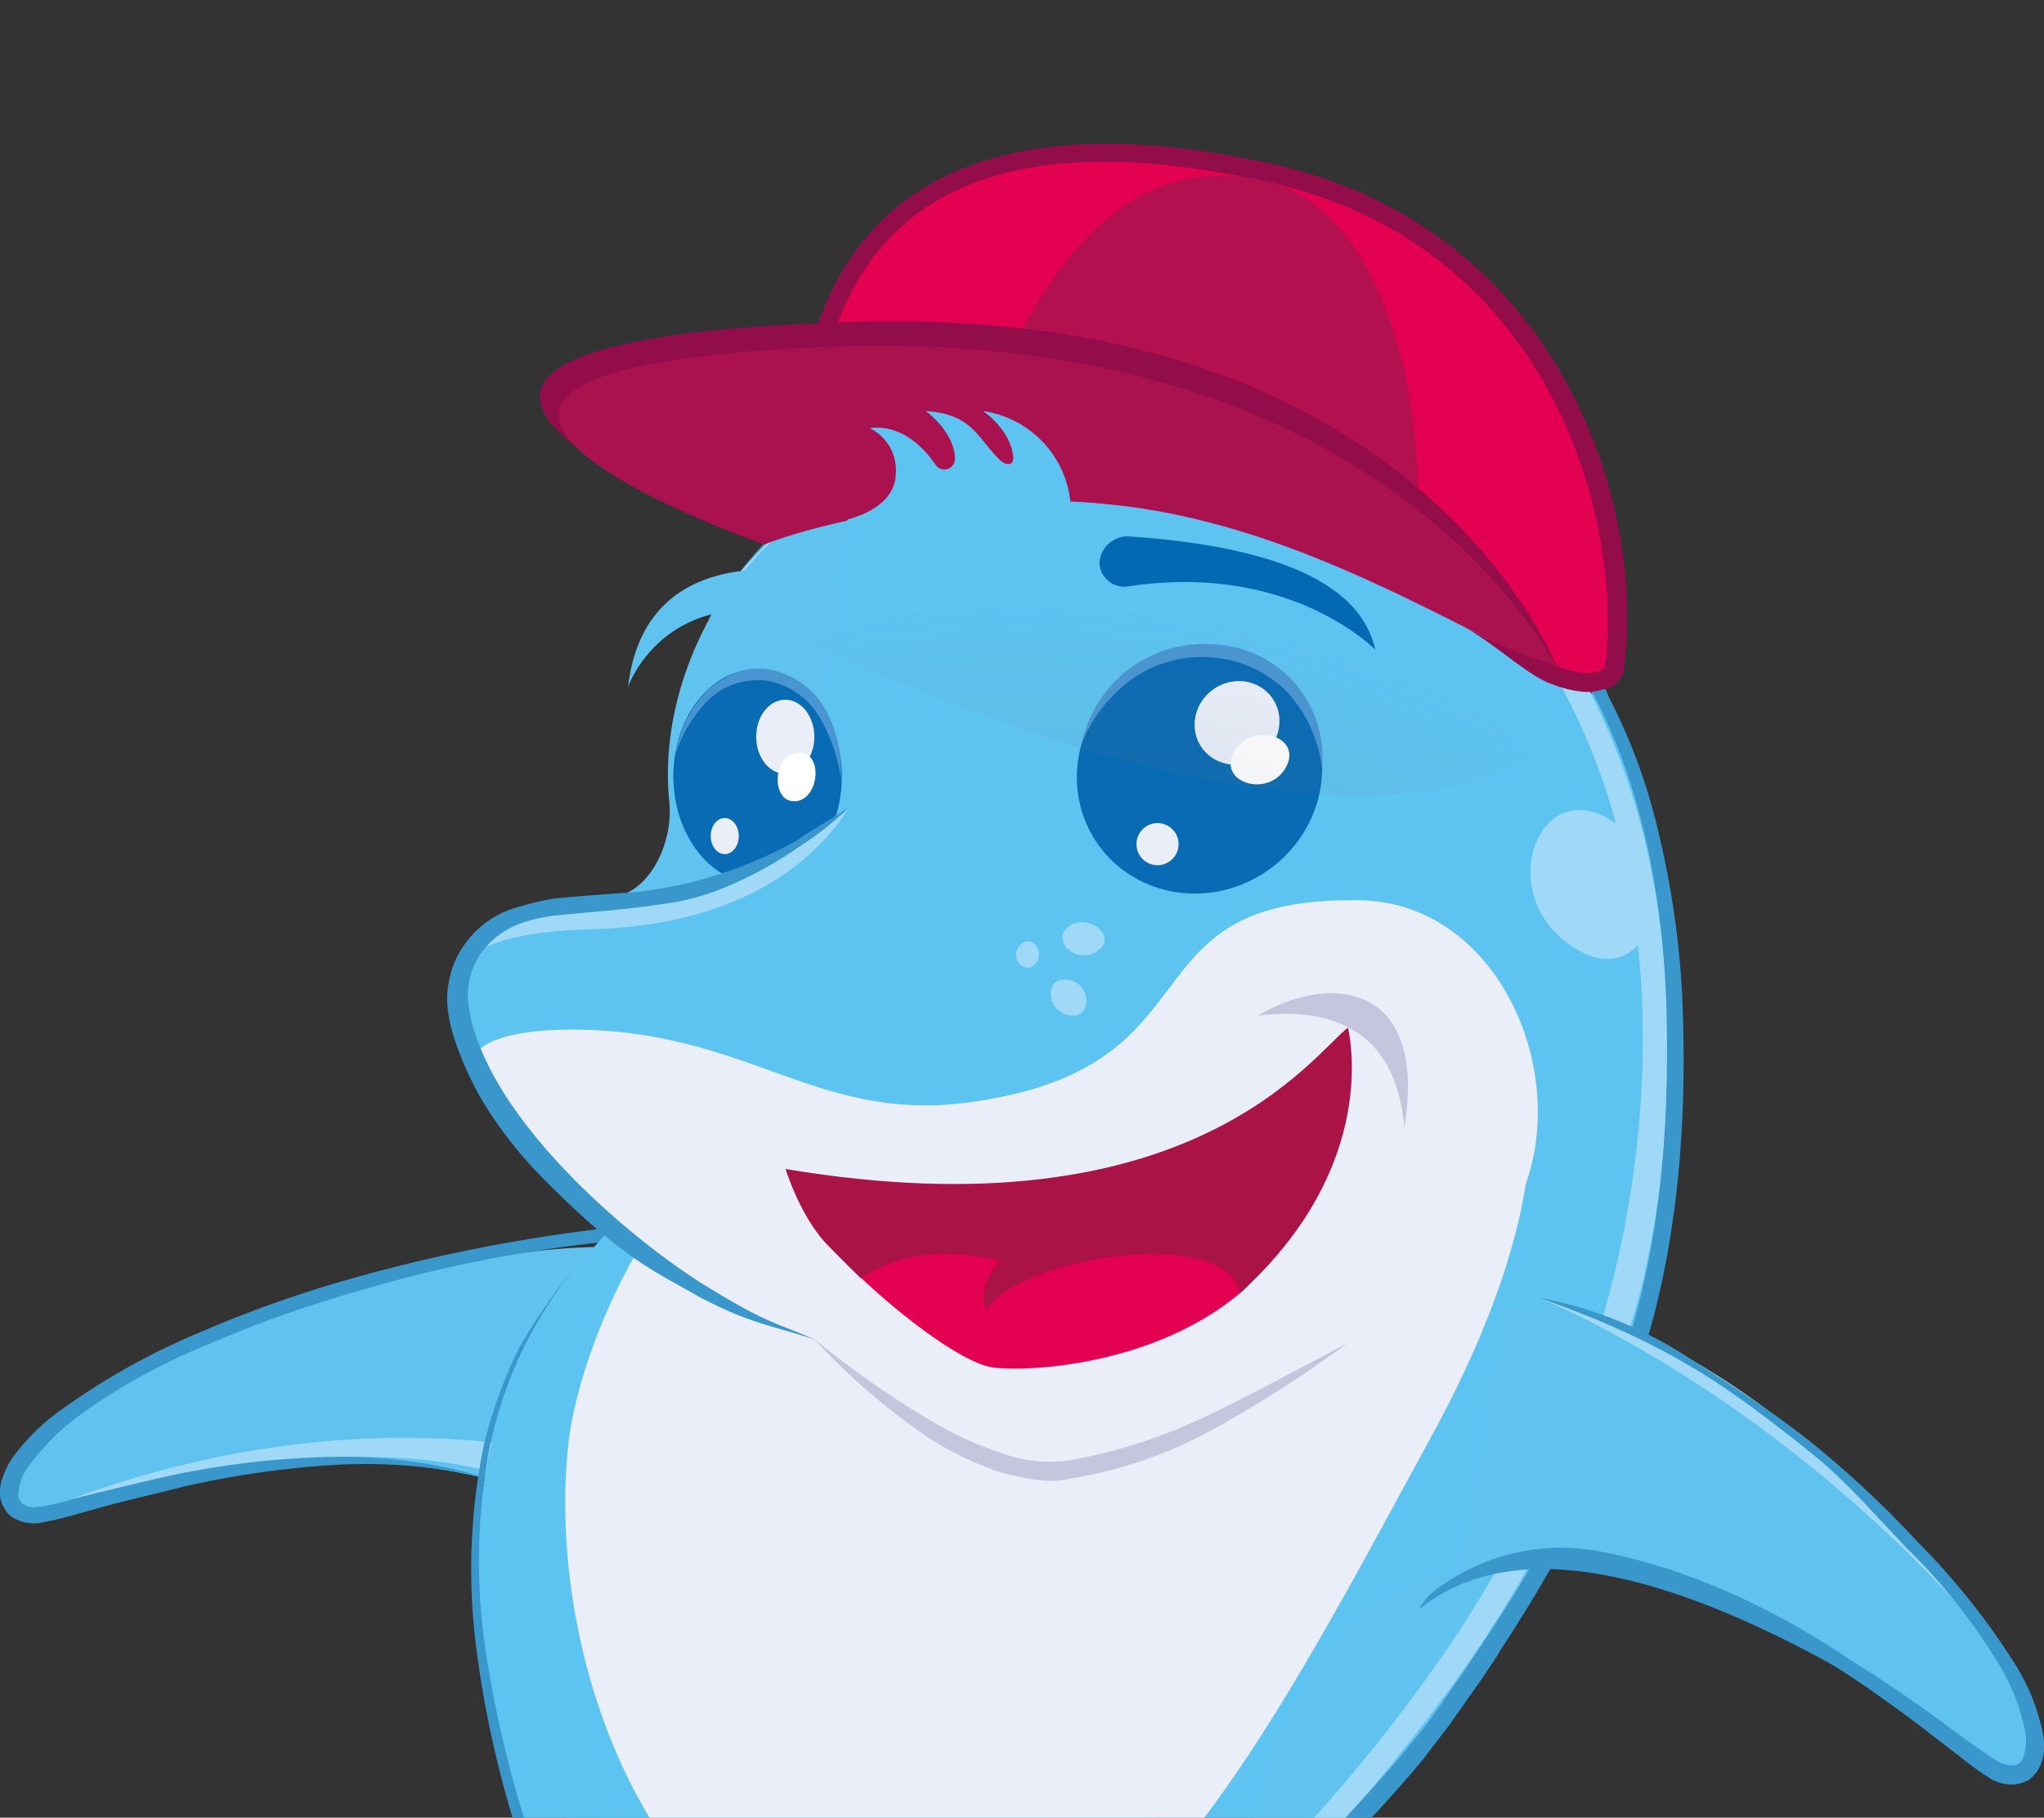 <?xml version="1.0" encoding="UTF-8"?>
<svg xmlns="http://www.w3.org/2000/svg" xmlns:xlink="http://www.w3.org/1999/xlink" width="217.785" height="193.705" viewBox="0 0 217.785 193.705">
  <rect x="0" y="0" width="217.785" height="193.705" fill="#333333" stroke="none"/>
  <defs>
    <clipPath id="clip-path">
      <rect id="Rectangle_4074" data-name="Rectangle 4074" width="217.785" height="193.705" transform="translate(51.457)"></rect>
    </clipPath>
    <radialGradient id="radial-gradient" cx="0.323" cy="0.578" r="1.014" gradientTransform="matrix(-0.494, -0.265, 0.132, -0.94, -1.671, 4.306)" gradientUnits="objectBoundingBox">
      <stop offset="0" stop-color="#0369b2"></stop>
      <stop offset="1" stop-color="#5fc2ef"></stop>
    </radialGradient>
    <radialGradient id="radial-gradient-2" cx="0.849" cy="0.851" r="1.378" gradientTransform="matrix(0.388, -0.201, -0.056, -0.687, -46.56, -24.151)" xlink:href="#radial-gradient"></radialGradient>
    <radialGradient id="radial-gradient-3" cx="0.457" cy="0.257" r="2.193" gradientTransform="matrix(0.508, -0.074, -0.029, -0.763, -29.888, -13.265)" gradientUnits="objectBoundingBox">
      <stop offset="0.237" stop-color="#5fc2ef"></stop>
      <stop offset="0.308" stop-color="#5fc2ef"></stop>
      <stop offset="1" stop-color="#0369b2"></stop>
    </radialGradient>
    <radialGradient id="radial-gradient-4" cx="0.363" cy="0.417" r="0.275" gradientTransform="matrix(1.029, 0.205, 0.343, -1.552, -52.44, -10.091)" gradientUnits="objectBoundingBox">
      <stop offset="0" stop-color="#bcc4e5"></stop>
      <stop offset="1" stop-color="#e9eef9"></stop>
    </radialGradient>
    <radialGradient id="radial-gradient-5" cx="0.436" cy="0.434" r="0.978" gradientTransform="matrix(0.588, -0.233, -0.087, -0.598, -39.379, -2.752)" gradientUnits="objectBoundingBox">
      <stop offset="0" stop-color="#757b8d"></stop>
      <stop offset="0.951" stop-color="#757b8d" stop-opacity="0"></stop>
    </radialGradient>
    <radialGradient id="radial-gradient-6" cx="0.289" cy="0.746" r="0.44" gradientTransform="matrix(0.187, -0.976, -0.621, -0.163, -20.434, 29.706)" xlink:href="#radial-gradient"></radialGradient>
    <radialGradient id="radial-gradient-7" cx="0.773" cy="0.335" r="0.742" gradientTransform="matrix(0.854, -0.79, -0.452, -0.252, -151.829, 77.869)" xlink:href="#radial-gradient"></radialGradient>
    <radialGradient id="radial-gradient-8" cx="1.181" cy="1.045" r="1.374" gradientTransform="matrix(-0.705, 0.491, -0.392, -0.857, -4.622, -39.98)" xlink:href="#radial-gradient"></radialGradient>
    <linearGradient id="linear-gradient" x1="-79.813" y1="45.535" x2="-80.861" y2="45.535" gradientTransform="matrix(1, 0, 0, 1, 0, 0)" xlink:href="#radial-gradient"></linearGradient>
    <linearGradient id="linear-gradient-2" x1="209.342" y1="-35.045" x2="207.875" y2="-35.045" gradientTransform="matrix(1, 0, 0, 1, 0, 0)" xlink:href="#radial-gradient"></linearGradient>
    <radialGradient id="radial-gradient-9" cx="0.488" cy="-0.024" r="1.603" gradientTransform="translate(0.711 1.992) rotate(180) scale(0.459 0.971)" xlink:href="#radial-gradient-5"></radialGradient>
  </defs>
  <g id="test_daupin" data-name="test daupin" transform="translate(-51.457 0)">
    <g id="Calque_3" transform="translate(0 0)" clip-path="url(#clip-path)">
      <g id="Groupe_3482" data-name="Groupe 3482" transform="translate(110.127 37.608)">
        <path id="Tracé_20353" data-name="Tracé 20353" d="M162.793,229.617c-28.634,2.885-78.743-2.992-77.567-42.1,2.03-72.225,16.988-121.373,29.168-134.514C139.181,26.082,150.72,24.8,150.72,24.8c15.706,13.248,37.822,13.355,46.369,38.784,1.816,5.449,12.5,19.232-.427,67.631-.641,2.244-42.63,22.437-43.485,24.36-19.338,42.737,18.056,55.344,33.976,52.566" transform="translate(-83.596 -24.8)" fill="#5dc3f0"></path>
        <path id="Tracé_20354" data-name="Tracé 20354" d="M99.55,185.78c7.052,8.975,31.732,30.771,60.045,32.373,29.7,1.709,37.074-2.351,44.126-5.663-15.813,4.381-32.16-.32-52.459-39.532C141.859,155.437,86.622,166.655,99.55,185.78Z" transform="translate(-97.6 -15.26)" fill="url(#radial-gradient)"></path>
      </g>
      <path id="Tracé_20355" data-name="Tracé 20355" d="M173.375,62.554a7.9,7.9,0,0,0,3.633-.748,2.636,2.636,0,0,0,1.282-1.923C180.747,41.4,170.7,12.551,140.575,6.034,123.48,2.295,110.552,3.577,102,9.774c-10.9,7.906-11.859,22.01-12.394,28.741C89.5,40.117,89.5,41.826,90.68,43c1.389,1.282,3.312,1.175,7.052.855,5.769-.427,16.561-1.282,36.861,1.816,9.509,1.5,18.59,6.838,25.963,11.218,4.06,2.351,7.479,4.487,10.257,5.342A8.825,8.825,0,0,0,173.375,62.554Zm1.175-3.953a9.45,9.45,0,0,1-2.457,0c-2.351-.748-5.663-2.671-9.4-4.915C155.105,49.2,145.7,43.643,135.34,42.04c-20.727-3.205-31.839-2.351-37.822-1.923-1.6.107-3.953-.534-3.846-1.282h0c.427-6.2,1.282-19.125,10.791-25.963,7.479-5.449,19.445-6.517,35.258-3.1C169.529,16.184,175.94,44.925,174.551,58.6Z" transform="translate(46.185 11.381)" fill="#930d4a"></path>
      <g id="Groupe_3483" data-name="Groupe 3483" transform="translate(108.981 17.243)">
        <path id="Tracé_20356" data-name="Tracé 20356" d="M91.557,38.5c-.534,8.013,3.846-.962,43.271,5.235,15.278,2.351,29.275,14.21,36.433,16.561,1.5.427,4.808.321,4.915-.748,2.03-15.6-5.77-45.194-36.219-51.712C95.831-1.888,92.519,24.608,91.557,38.5Z" transform="translate(-62.712 -5.739)" fill="#e40050"></path>
        <path id="Tracé_20357" data-name="Tracé 20357" d="M157.178,46.2c1.175-14.317-3.1-36.006-16.774-38.677-16.774-3.205-24.894,14-29.916,26.07C108.458,38.616,156.965,48.98,157.178,46.2Z" transform="translate(-63.8 -5.644)" fill="#b2104e"></path>
        <path id="Tracé_20358" data-name="Tracé 20358" d="M204.956,59.205s-14.1-39.211-74.683-37.5C61.895,23.627,117.88,43.927,117.88,43.927c-3.526,1.389,18.377-5.342,33.121-4.915,19.338.534,34.937,9.509,50.857,17.522Z" transform="translate(-96.3 -4.65)" fill="#930d4a"></path>
        <path id="Tracé_20359" data-name="Tracé 20359" d="M202.932,59.037s-17.308-37.181-77.781-34.831c-60.579,2.351-6.945,21.048-6.945,21.048s12.5-5.128,31.839-4.594S184.982,50.17,200.9,58.183Z" transform="translate(-94.275 -4.483)" fill="#aa114f"></path>
      </g>
      <g id="Groupe_3484" data-name="Groupe 3484" transform="translate(51.458 130.454)">
        <path id="Tracé_20360" data-name="Tracé 20360" d="M243.077,145.841c-18.911-11.646-39.318-10.364-56.2-4.808-15.919,5.235-13.462-3.205-3.526-10.471,10.471-7.586,52.673-22.757,68.486-13.89C264.338,123.724,243.077,145.841,243.077,145.841Z" transform="translate(-174.124 -111.544)" fill="url(#radial-gradient-2)"></path>
        <path id="Tracé_20361" data-name="Tracé 20361" d="M248.621,134.922S225.65,128.3,195.2,139.73c13.248-2.671,34.51-8.761,52.673-.534A17.625,17.625,0,0,0,248.621,134.922Z" transform="translate(-188.108 -110.242)" fill="#a0d9f7"></path>
        <path id="Tracé_20362" data-name="Tracé 20362" d="M256.253,113.2a144.815,144.815,0,0,0-31.625,5.876,128.342,128.342,0,0,0-15.172,5.449,65.028,65.028,0,0,0-13.89,7.693,25.778,25.778,0,0,0-5.342,5.449,5.24,5.24,0,0,0-.962,3.1,1.327,1.327,0,0,0,.641.855,1.937,1.937,0,0,0,1.389.214,17.021,17.021,0,0,0,3.739-.855l3.953-.962c2.671-.641,5.235-1.282,7.906-1.816a92.057,92.057,0,0,1,16.24-1.71,53.805,53.805,0,0,1,16.026,2.244,57.807,57.807,0,0,0-16.026-1.389,100.191,100.191,0,0,0-15.919,2.244c-2.564.641-5.235,1.282-7.8,1.923l-3.846,1.068a37.865,37.865,0,0,1-4.06.962,4.5,4.5,0,0,1-2.564-.427,2.339,2.339,0,0,1-1.068-.962,3.29,3.29,0,0,1-.534-1.282,4.223,4.223,0,0,1,.32-2.351,8.078,8.078,0,0,1,.962-1.923,23.178,23.178,0,0,1,5.983-5.663,73.6,73.6,0,0,1,14.21-7.8,129.946,129.946,0,0,1,15.278-5.449,173.075,173.075,0,0,1,31.946-5.983Z" transform="translate(-187.3 -111.7)" fill="#3997cb"></path>
      </g>
      <path id="Tracé_20363" data-name="Tracé 20363" d="M126.787,193.456c3.1,12.394,4.167,7.052,3.312,15.6-1.816,18.8-9.829,25-12.607,27.458-5.342,4.915-23.612,10.15-19.232,14.1,6.624,5.983,25.215.748,34.4-2.564,6.3-2.244,4.808-8.013,3.846-10.471-2.564-6.838,5.876-21.689,11.753-26.176,8.334-6.3,24.146-17.522,33.762.748,5.342,10.15,7.693,19.018,6.624,25.535-.748,4.594.107,9.616,6.09,11.646,4.915,1.6,23.826,5.022,30.236,0,5.663-4.381-10.364-4.381-17.843-14.21-19.659-25.749-20.407-37.288-14.424-47.224C180.315,188.648,126.787,193.456,126.787,193.456Z" transform="translate(-9.902 23.968)" fill="url(#radial-gradient-3)"></path>
      <path id="Tracé_20364" data-name="Tracé 20364" d="M104.963,224.348s-3.205-1.5-3.312-3.419c.107-1.816,6.517-.107-5.983-28.741-23.612-54.169-1.816-73.721,6.2-82.162l62.716,22.33s39.745-11.539,47.758-30.557c.214,42.844-43.592,81.093-47.011,91.884-2.564,8.12-3.205,1.389-2.244,7.693a127.639,127.639,0,0,0,5.235,19.873,10.555,10.555,0,0,1,0,6.838s-7.693-2.244-10.471-3.739c-2.671-6.09-8.975-8.654-15.6-9.723-4.06-.641-8.12-1.71-12.073.214-20.407,9.723-12.821-1.175-15.919,8.227Z" transform="translate(17.371 18.077)" fill="#5dc3f0"></path>
      <path id="Tracé_20365" data-name="Tracé 20365" d="M187.776,87.1c19.232,1.068,17.522,23.719,3.846,48.72-16.774,30.877-30.557,57.695-51.284,59.3-28.634,2.137-43.378-32.053-40.814-57.909,1.068-10.684,9.188-28.1,18.484-33.335C131.577,96.4,187.776,87.1,187.776,87.1Z" transform="translate(12.446 17.071)" fill="url(#radial-gradient-4)"></path>
      <path id="Tracé_20366" data-name="Tracé 20366" d="M191.471,96c43.057,2.457-10.257,69.02-77.247,60.9-19.552-2.35-4.7-43.378,15.919-52.887C149.8,94.934,191.471,96,191.471,96Z" transform="translate(1.272 17.678)" fill="url(#radial-gradient-5)"></path>
      <path id="Tracé_20367" data-name="Tracé 20367" d="M161.889,30.3c-37.181,0-50.75,25.108-49.041,41.882.427,3.74-1.389,8.227-4.381,9.723-8.547,4.274,0,6.731-5.342,10.043-5.022,3.1-18.056,2.457-5.769,15.6,27.138,28.847,75.324,36.967,103.851,2.244C224.926,80.943,208.9,30.3,161.889,30.3Z" transform="translate(9.913 13.185)" fill="url(#radial-gradient-6)"></path>
      <path id="Tracé_20368" data-name="Tracé 20368" d="M161.853,30.6c-17.415,1.282-32.907,10.9-32.587,33.976.107,6.838,3.1,11.646-13.248,17.095C100.633,86.8,100.1,82.846,95.184,84.555c-4.594,1.6-9.509,11.218,1.389,22.971,26.924,29.061,71.691,33.228,104.385,2.351C230.446,82.2,208.864,30.6,161.853,30.6Z" transform="translate(9.949 13.205)" fill="#5dc3f0"></path>
      <path id="Tracé_20369" data-name="Tracé 20369" d="M99.346,98.739c-2.564-2.778.534-5.449,9.188-5.556,19.125-.214,26.283,9.829,42.523,7.8,27.993-3.526,16.133-22.116,42.2-21.582,18.591.427,26.176,29.488,9.936,39.852-20.407,13.035-35.044,22.223-46.583,20.3-4.381-.748-15.919-7.586-21.689-13.569C121.355,121.71,117.4,117.971,99.346,98.739Z" transform="translate(3.222 16.544)" fill="#e9eef9"></path>
      <path id="Tracé_20370" data-name="Tracé 20370" d="M123.9,109.4c32.159,8.868,38.463,1.816,51.071-7.8-.214,8.761-.427,14.744-4.594,18.163-9.829,8.227-24.36,8.441-26.817,7.8-4.487-1.175-13.569-8.868-17.843-13.889-.107-.107-1.175-2.137-1.282-2.351A3.759,3.759,0,0,1,123.9,109.4Z" transform="translate(13.178 18.063)" fill="#e40050"></path>
      <path id="Tracé_20371" data-name="Tracé 20371" d="M111.43,91.053c5.235-.641,14.637-.321,15.6,11.966C129.594,87.527,119.123,86.458,111.43,91.053Z" transform="translate(74.048 17.179)" fill="#c3c6dc"></path>
      <g id="Groupe_3487" data-name="Groupe 3487" transform="translate(123.171 71.264)">
        <g id="Groupe_3486" data-name="Groupe 3486" transform="translate(0 0.007)">
          <g id="Groupe_3485" data-name="Groupe 3485" transform="translate(0 0)">
            <ellipse id="Ellipse_1058" data-name="Ellipse 1058" cx="11.432" cy="8.975" rx="11.432" ry="8.975" transform="translate(0.062 22.913) rotate(-90.155)" fill="#096bb3"></ellipse>
          </g>
          <ellipse id="Ellipse_1059" data-name="Ellipse 1059" cx="3.953" cy="3.098" rx="3.953" ry="3.098" transform="translate(8.868 11.21) rotate(-90.155)" fill="#e9eef9"></ellipse>
          <ellipse id="Ellipse_1060" data-name="Ellipse 1060" cx="1.923" cy="1.496" rx="1.923" ry="1.496" transform="translate(4.015 19.756) rotate(-90.155)" fill="#e9eef9"></ellipse>
        </g>
        <path id="Tracé_20372" data-name="Tracé 20372" d="M167.985,65.488a12.773,12.773,0,0,1,3.1-6.517c.214-.214.427-.534.641-.641l.748-.534a13.785,13.785,0,0,1,1.709-.962,12.916,12.916,0,0,1,1.923-.534h.962a2.958,2.958,0,0,1,.962.107,8.558,8.558,0,0,1,6.09,4.487,13.806,13.806,0,0,1,1.5,7.052,17.539,17.539,0,0,0-2.351-6.624,8.153,8.153,0,0,0-5.449-3.739,7.7,7.7,0,0,0-6.3,2.03A14.662,14.662,0,0,0,167.985,65.488Z" transform="translate(-167.753 -56.3)" fill="#4995d1"></path>
      </g>
      <path id="Tracé_20373" data-name="Tracé 20373" d="M113.917,170.65c-3.205,4.487-8.761,9.188-14.317,18.377.214-10.15.855-19.125,6.3-29.7,3.633-7.052,12.714-15.919,24.253-11.859C127.272,152.06,123.212,157.829,113.917,170.65Z" transform="translate(83.955 21.132)" fill="url(#radial-gradient-7)"></path>
      <path id="Tracé_20374" data-name="Tracé 20374" d="M85.505,52.844c3.526-6.411,9.188-11.539,15.6-15.278a52.633,52.633,0,0,1,21.155-6.945,56.317,56.317,0,0,1,22.33,2.137,59.409,59.409,0,0,1,10.471,4.167c1.709.855,3.312,1.709,4.915,2.671s3.205,2.03,4.7,3.1a52.009,52.009,0,0,1,14.317,16.988,71.88,71.88,0,0,1,7.158,20.834,93.723,93.723,0,0,1,1.5,21.9,99.837,99.837,0,0,1-2.778,21.8c-.855,3.526-2.244,6.945-3.419,10.364-.534,1.709-1.282,3.419-1.923,5.128-.748,1.71-1.389,3.419-2.137,5.022A115.8,115.8,0,0,1,166.6,163.853a194.608,194.608,0,0,1-13.676,17.308c-2.457,2.778-4.808,5.449-7.052,8.334a42.844,42.844,0,0,0-5.449,9.616c-1.389,3.205-1.923,3.526-1.5,7.158.962,7.052,1.282,11,3.526,17.736a61.327,61.327,0,0,0,9.829,19.125,34.732,34.732,0,0,0,17.629,12.394,32.043,32.043,0,0,1-10.15-4.487,35.991,35.991,0,0,1-8.12-7.479,63.349,63.349,0,0,1-10.577-19.125c-2.457-6.838-2.885-11.646-4.06-18.911-.534-3.633-.107-5.128,1.389-8.547a34.211,34.211,0,0,1,5.449-9.082c2.351-2.885,4.7-5.663,7.158-8.441a171,171,0,0,0,13.355-17.095,122.8,122.8,0,0,0,17.522-39.1,108.7,108.7,0,0,0,3.1-21.155,94.109,94.109,0,0,0-1.389-21.262,68.371,68.371,0,0,0-6.838-20.193A50.174,50.174,0,0,0,163.287,44.19C151.748,35.536,137,30.514,122.259,31.8a53.551,53.551,0,0,0-20.941,6.3,52.2,52.2,0,0,0-8.975,6.3A47.3,47.3,0,0,0,85.505,52.844Z" transform="translate(41.423 13.184)" fill="#a0d9f7"></path>
      <path id="Tracé_20375" data-name="Tracé 20375" d="M117.02,107.165s1.6,5.235,4.594,8.227l3.419,3.419c6.624-4.487,14.851-1.816,14.851-1.816-2.457,2.564-1.6,4.808-1.5,5.128,4.167-5.876,25.856-8.868,27.031-1.709,13.142-11.859,12.394-24.253,11.539-28.313C173.325,94.771,160.291,114.43,117.02,107.165Z" transform="translate(18.136 17.413)" fill="#a91346"></path>
      <g id="Groupe_3489" data-name="Groupe 3489" transform="translate(161.096 64.286)">
        <g id="Groupe_3488" data-name="Groupe 3488" transform="translate(0 0)">
          <ellipse id="Ellipse_1061" data-name="Ellipse 1061" cx="12.715" cy="13.249" rx="12.715" ry="13.249" transform="translate(14.769 36.091) rotate(-125.505)" fill="#096bb3"></ellipse>
        </g>
        <path id="Tracé_20376" data-name="Tracé 20376" d="M119.967,64.268A13.258,13.258,0,0,1,134.284,53.9,12.028,12.028,0,0,1,145.5,67.045a14.574,14.574,0,0,0-3.633-8.013,12.529,12.529,0,0,0-7.8-3.739,12.967,12.967,0,0,0-8.441,2.03A15.608,15.608,0,0,0,119.967,64.268Z" transform="translate(-114.283 -49.49)" fill="#4995d1"></path>
        <ellipse id="Ellipse_1062" data-name="Ellipse 1062" cx="4.381" cy="4.594" rx="4.381" ry="4.594" transform="translate(20.971 18.984) rotate(-125.505)" fill="#e9eef9"></ellipse>
        <ellipse id="Ellipse_1063" data-name="Ellipse 1063" cx="2.244" cy="2.244" rx="2.244" ry="2.244" transform="translate(13.17 28.804) rotate(-125.505)" fill="#e9eef9"></ellipse>
      </g>
      <path id="Tracé_20377" data-name="Tracé 20377" d="M182.974,66c-2.137,3.205-2.564,8.013-16.24,12.821s-11.966,6.517-6.3,9.936S182.012,96.45,189.7,87.8C197.291,79.142,182.974,66,182.974,66Z" transform="translate(-38.31 15.627)" fill="#5dc3f0"></path>
      <path id="Tracé_20378" data-name="Tracé 20378" d="M167,87.956s.32-4.381,14.1-4.808c14.637-.321,23.505-5.983,27.993-13.248-3.419,3.312-8.868,7.8-21.689,9.723-12.073,1.816-20.621,2.351-19.552,12.714" transform="translate(-66.996 15.894)" fill="#a0d9f7"></path>
      <path id="Tracé_20379" data-name="Tracé 20379" d="M209.993,70a37.144,37.144,0,0,1-5.556,4.381,41.549,41.549,0,0,1-8.334,4.487,25.824,25.824,0,0,1-4.915,1.389c-2.671.427-5.342.748-9.082,1.068-1.175.107-2.457.214-3.419.321a17.033,17.033,0,0,0-3.205.641,9.17,9.17,0,0,0-4.915,3.419,8.025,8.025,0,0,0-1.282,5.663c1.816,11.753,16.988,24.574,25,29.6,6.945,4.274,7.479,3.953,11.859,5.876-4.487-1.5-6.731-1.6-12.394-4.594-4.594-2.671-8.12-3.953-17.095-13.142a43.805,43.805,0,0,1-6.09-8.013c-.641-1.068-2.992-5.663-3.419-8.868a9.341,9.341,0,0,1,.107-3.846,9.246,9.246,0,0,1,1.6-3.633,10.137,10.137,0,0,1,5.983-4.06,23.581,23.581,0,0,1,3.739-.855c1.282-.107,1.923-.214,8.227-.641a45.154,45.154,0,0,0,17.308-5.449C206.039,72.457,208.069,71.282,209.993,70Z" transform="translate(-67.893 15.901)" fill="#3997cb"></path>
      <path id="Tracé_20380" data-name="Tracé 20380" d="M110.268,121.355a47.512,47.512,0,0,0-5.983,9.3,45.658,45.658,0,0,0-3.526,10.364,64.881,64.881,0,0,0-.427,21.8,121.182,121.182,0,0,0,5.235,21.262c2.244,6.945,4.915,13.783,7.586,20.621,1.282,3.419,5.983,12.821,4.487,18.484h0L117,225.847c-.214.855-.534,1.816-.748,2.671a58.733,58.733,0,0,1-4.274,10.364,32.446,32.446,0,0,1-6.624,9.188,47.836,47.836,0,0,1-4.7,3.419q-2.4,1.6-4.808,2.885c-3.312,1.816-6.624,3.633-9.936,5.235l.427-.32c-.534.748-.214,1.709.855,2.35a10.816,10.816,0,0,0,3.846,1.175,38.989,38.989,0,0,0,8.654.107,57.427,57.427,0,0,0,17.095-3.633,25.846,25.846,0,0,0,3.846-1.923A6.5,6.5,0,0,0,123.2,254.8c0-.107.107-.214.107-.321v-.321a4.008,4.008,0,0,0-.107-1.068c-.107-.641-.214-1.389-.321-2.03-.214-1.389-.641-2.885-.748-4.38a20.185,20.185,0,0,1,.32-4.487c.214-1.5,2.564-7.372,4.06-10.364a20.647,20.647,0,0,1,7.052-8.12c3.526-2.351,8.013-5.449,19.232-5.342a27.74,27.74,0,0,1,5.983.641c4.06.855,7.479,2.137,9.3,3.739,4.594,4.167,5.449,6.2,5.876,7.586s.855,2.778,1.282,4.274a60.464,60.464,0,0,1,1.71,8.761,31.441,31.441,0,0,1,0,4.487c-.107,1.5-.214,2.885-.214,4.274a7.167,7.167,0,0,0,.855,3.739,6.209,6.209,0,0,0,2.671,2.564,21.418,21.418,0,0,0,3.953,1.282c1.389.321,2.885.641,4.274.855a81.033,81.033,0,0,0,8.761.855A40.174,40.174,0,0,0,206,261a13.607,13.607,0,0,0,4.06-1.175,10.559,10.559,0,0,0,1.6-.962,2.832,2.832,0,0,0,.534-.641c.214-.214.214-.427.214-.214.107.214,0,0-.214-.107a6.3,6.3,0,0,1-.855-.427c-.641-.214-1.389-.427-2.03-.641a34.745,34.745,0,0,1-4.274-1.6,28.1,28.1,0,0,1-7.693-5.022,50.877,50.877,0,0,1-6.09-6.624,55.555,55.555,0,0,1-4.808-7.479c-5.556-10.471-7.906-19.873-9.082-31.518-.214-6.731,5.876-14.424,9.723-18.8,3.953-4.381,8.12-8.547,11.753-13.035.962-1.175,1.816-2.244,2.671-3.419l2.457-3.526c.855-1.175,1.6-2.457,2.457-3.633.748-1.175,1.6-2.457,2.351-3.633a112.716,112.716,0,0,0,14.1-31.518c2.992-11.112,3.633-22.757,3.205-34.3-.534-11.432-2.778-23.078-8.441-33.228A52.623,52.623,0,0,0,206.96,45.924a56.006,56.006,0,0,0-14.637-9.616,58.593,58.593,0,0,0-34.617-4.915,54.609,54.609,0,0,0-16.774,5.663,42.9,42.9,0,0,0-13.676,11,41.358,41.358,0,0,1,13.462-11.218A57.8,57.8,0,0,1,157.6,30.86a59.352,59.352,0,0,1,35.151,4.594,55.444,55.444,0,0,1,14.958,9.723,53,53,0,0,1,11.112,13.783,61.234,61.234,0,0,1,6.411,16.347,95.348,95.348,0,0,1,2.564,17.308c.534,11.646-.107,23.4-3.1,34.831a117.96,117.96,0,0,1-14.21,32.053c-.748,1.282-1.6,2.457-2.351,3.739-.855,1.282-1.6,2.457-2.457,3.633l-2.564,3.633c-.855,1.175-1.816,2.35-2.671,3.526-3.739,4.594-7.906,8.761-11.753,13.142a55.861,55.861,0,0,0-5.342,6.838c-2.244,3.312-4.167,7.693-3.953,10.577,1.175,11.432,3.526,20.621,8.868,30.771a55.784,55.784,0,0,0,4.594,7.265,46.7,46.7,0,0,0,5.876,6.3,26.444,26.444,0,0,0,7.158,4.594c1.282.534,2.671,1.068,4.06,1.5a16.964,16.964,0,0,1,2.137.748,5.726,5.726,0,0,1,1.175.534,2.234,2.234,0,0,1,.641.427,2.066,2.066,0,0,1,.534.962,1.659,1.659,0,0,1-.107,1.068.981.981,0,0,1-.427.641,2.522,2.522,0,0,1-.855.962,9.165,9.165,0,0,1-2.137,1.389,17.3,17.3,0,0,1-4.594,1.282,44.155,44.155,0,0,1-9.188.427,86.972,86.972,0,0,1-9.082-.855c-1.5-.214-2.992-.534-4.487-.855a24.575,24.575,0,0,1-4.487-1.5,8.4,8.4,0,0,1-4.7-8.12c0-1.5.107-2.992.214-4.487a27.116,27.116,0,0,0,0-4.167,57.7,57.7,0,0,0-1.709-8.334l-1.282-4.167c-.427-1.389-1.175-2.992-5.449-6.838-1.709-1.5-4.06-2.457-8.761-3.312a44.726,44.726,0,0,0-8.44-.427c-.534,0-1.068.107-1.6.107-9.4.855-17.736,6.624-21.155,15.172a46.339,46.339,0,0,0-1.923,6.731,13.846,13.846,0,0,0-.214,4.167,31.224,31.224,0,0,0,.748,4.167l.321,2.244c0,.427.107.748.107,1.175v.748a1.981,1.981,0,0,1-.214.748,6.872,6.872,0,0,1-1.5,2.244,23.478,23.478,0,0,1-1.923,1.5,24.887,24.887,0,0,1-4.167,2.03,59.755,59.755,0,0,1-17.736,3.74,37.924,37.924,0,0,1-9.188-.214,12.868,12.868,0,0,1-4.594-1.5,4.025,4.025,0,0,1-1.816-2.137,3.7,3.7,0,0,1,.427-2.992l.107-.214.214-.107q4.968-2.4,9.936-5.128c1.6-.962,3.205-1.816,4.808-2.885a32.938,32.938,0,0,0,4.381-3.205,32.218,32.218,0,0,0,6.3-8.654,55.262,55.262,0,0,0,4.167-10.043c.214-.855.534-1.71.748-2.564l.641-2.671c1.175-5.556-2.778-14.21-4.06-17.736-2.564-6.838-5.235-13.783-7.372-20.834A112.1,112.1,0,0,1,99.37,162.81a65.552,65.552,0,0,1,.748-21.9,49.966,49.966,0,0,1,3.739-10.364A63.873,63.873,0,0,1,110.268,121.355Z" transform="translate(2.878 13.159)" fill="#3997cb"></path>
      <path id="Tracé_20381" data-name="Tracé 20381" d="M96.913,72.645C88.259,64.738,81.956,79.7,92,85.359,99.264,89.526,103.217,78.307,96.913,72.645Z" transform="translate(127.669 15.928)" fill="#a0d9f7"></path>
      <path id="Tracé_20382" data-name="Tracé 20382" d="M142.733,81.815c-2.778,1.389.534,4.7,2.885,2.671C147.327,83.1,144.763,80.853,142.733,81.815Z" transform="translate(22.979 16.694)" fill="#a0d9f7"></path>
      <path id="Tracé_20383" data-name="Tracé 20383" d="M123.811,64.4c-2.457,3.633,3.953,5.556,5.556,1.5C130.435,62.9,125.628,61.724,123.811,64.4Z" transform="translate(59.316 15.416)" fill="#fff"></path>
      <path id="Tracé_20384" data-name="Tracé 20384" d="M171.987,69.831c2.992.427,3.633-5.663.427-5.128C170.063,65.129,169.85,69.51,171.987,69.831Z" transform="translate(-36.19 15.536)" fill="#fff"></path>
      <path id="Tracé_20385" data-name="Tracé 20385" d="M150.469,84.142c-.962-1.709-3.205.321-1.816,1.816C149.721,87.026,151.217,85.424,150.469,84.142Z" transform="translate(11.503 16.824)" fill="#a0d9f7"></path>
      <path id="Tracé_20386" data-name="Tracé 20386" d="M145.144,91.04c2.885.855,2.885-3.633-.107-3.739C142.9,87.193,143.008,90.4,145.144,91.04Z" transform="translate(19.927 17.085)" fill="#a0d9f7"></path>
      <path id="Tracé_20387" data-name="Tracé 20387" d="M117.5,123.1a98.222,98.222,0,0,0,13.035,9.082,38.694,38.694,0,0,0,7.158,3.205,14.941,14.941,0,0,0,7.479.641,57.4,57.4,0,0,0,14.958-5.022c4.808-2.351,9.509-4.915,14.21-7.372a127.883,127.883,0,0,1-13.569,8.761,47.338,47.338,0,0,1-15.385,5.556,4.7,4.7,0,0,0-1.068.214c-.321,0-.748.107-1.068.107a13.622,13.622,0,0,1-2.137-.107,29.313,29.313,0,0,1-4.167-.962,33.819,33.819,0,0,1-7.372-3.633A70.211,70.211,0,0,1,117.5,123.1Z" transform="translate(20.647 19.534)" fill="#c3c6dc"></path>
      <g id="Groupe_3491" data-name="Groupe 3491" transform="translate(202.679 138.254)">
        <g id="Groupe_3490" data-name="Groupe 3490" transform="translate(4.274)">
          <path id="Tracé_20388" data-name="Tracé 20388" d="M49.005,148.415c22.009-3.74,36.54,4.808,50,16.24,12.714,10.791,13.783,2.03,7.372-8.334-6.624-10.9-34.3-38.463-52.459-36.113Z" transform="translate(-49.005 -118.927)" fill="url(#radial-gradient-8)"></path>
          <path id="Tracé_20389" data-name="Tracé 20389" d="M52.2,119s24.894,3.739,49.468,38.036C78.163,129.043,52.2,119,52.2,119Z" transform="translate(-43.866 -119)" fill="#a0d9f7"></path>
          <path id="Tracé_20390" data-name="Tracé 20390" d="M48,119c14.1,4.915,20.514,9.723,28.847,16.347,4.167,3.312,6.945,6.731,10.577,10.471A63.1,63.1,0,0,1,97.147,158.1a22.079,22.079,0,0,1,2.778,7.052,5.177,5.177,0,0,1-.321,3.205,1.122,1.122,0,0,1-.962.534,3.689,3.689,0,0,1-1.389-.321c-.962-.534-2.137-1.389-3.205-2.137l-3.205-2.351c-2.137-1.6-4.381-3.1-6.624-4.594A87.227,87.227,0,0,0,69.9,151.907,50.512,50.512,0,0,0,54.2,148.061a55.757,55.757,0,0,1,15.385,4.7,98.516,98.516,0,0,1,13.783,8.013c2.137,1.5,4.381,3.1,6.411,4.7l3.205,2.457a31.552,31.552,0,0,0,3.419,2.457,4.87,4.87,0,0,0,2.457.534,6.911,6.911,0,0,0,1.389-.427,4.08,4.08,0,0,0,.962-.962,5.049,5.049,0,0,0,.748-2.351,6.921,6.921,0,0,0-.214-2.137,22.339,22.339,0,0,0-3.205-7.479,75.743,75.743,0,0,0-10.043-12.5,108.232,108.232,0,0,0-11.432-10.684c-4.167-3.312-9.188-6.517-13.676-9.4A44.091,44.091,0,0,0,48,119Z" transform="translate(-39.666 -119)" fill="#3997cb"></path>
        </g>
        <path id="Tracé_20391" data-name="Tracé 20391" d="M60.73,148.273a22.086,22.086,0,0,1,17.522-3.846c8.227,1.6,21.262,6.2,35.578,18.591-11.432-7.052-39.852-24.894-55.131-12.5A6.115,6.115,0,0,1,60.73,148.273Z" transform="translate(-58.7 -117.289)" fill="#3997cb"></path>
      </g>
      <path id="Tracé_20392" data-name="Tracé 20392" d="M114.7,46.092a3.011,3.011,0,0,1,3.1-2.992c9.188.641,24.253,2.671,26.283,12.073,0,0-9.082-9.4-26.39-6.731a2.674,2.674,0,0,1-2.992-2.351Z" transform="translate(53.897 14.06)" fill="url(#linear-gradient)"></path>
      <path id="Tracé_20393" data-name="Tracé 20393" d="M187.51,46.507c-6.09-.534-16.026.427-17.415,12.394,0,0,3.739-10.9,18.056-7.586a1.828,1.828,0,0,0,2.351-1.6v-.107A3.144,3.144,0,0,0,187.51,46.507Z" transform="translate(-51.713 14.286)" fill="url(#linear-gradient-2)"></path>
      <path id="Tracé_20394" data-name="Tracé 20394" d="M120.7,49.3" transform="translate(70.868 14.485)" fill="#fff"></path>
      <g id="Groupe_3492" data-name="Groupe 3492" transform="translate(108.981 17.243)">
        <path id="Tracé_20395" data-name="Tracé 20395" d="M91.557,38.5c-.534,8.013,3.846-.962,43.271,5.235,15.278,2.351,29.275,14.21,36.433,16.561,1.5.427,4.808.321,4.915-.748,2.03-15.6-5.77-45.194-36.219-51.712C95.831-1.888,92.519,24.608,91.557,38.5Z" transform="translate(-62.712 -5.739)" fill="#e40050"></path>
        <path id="Tracé_20396" data-name="Tracé 20396" d="M157.178,46.2c1.175-14.317-3.1-36.006-16.774-38.677-16.774-3.205-24.894,14-29.916,26.07C108.458,38.616,156.965,48.98,157.178,46.2Z" transform="translate(-63.8 -5.644)" fill="#b2104e"></path>
        <path id="Tracé_20397" data-name="Tracé 20397" d="M204.956,59.205s-14.1-39.211-74.683-37.5C61.895,23.627,117.88,43.927,117.88,43.927c-3.526,1.389,18.377-5.342,33.121-4.915,19.338.534,34.937,9.509,50.857,17.522Z" transform="translate(-96.3 -4.65)" fill="#930d4a"></path>
        <path id="Tracé_20398" data-name="Tracé 20398" d="M202.932,59.037s-17.308-37.181-77.781-34.831c-60.579,2.351-6.945,21.048-6.945,21.048s12.5-5.128,31.839-4.594S184.982,50.17,200.9,58.183Z" transform="translate(-94.275 -4.483)" fill="#aa114f"></path>
      </g>
      <path id="Tracé_20399" data-name="Tracé 20399" d="M170.315,40.216a10.918,10.918,0,0,0-9.3-9.616s2.885,1.923,3.205,4.808c.107,1.068-.748,1.068-1.5.321-2.351-2.351-2.885-4.808-7.8-5.128,0,0,3.1,2.244,3.1,5.128a1.125,1.125,0,0,1-2.03.641c-1.175-1.709-3.526-4.381-7.052-3.953a5.009,5.009,0,0,1,2.778,4.915c-.107,3.739-5.128,4.808-5.128,4.808l-1.5,6.838,25,.641Z" transform="translate(-4.816 13.205)" fill="#5dc3f0"></path>
      <path id="Tracé_20400" data-name="Tracé 20400" d="M200.692,50.234c20.621,22.544-14.531,28.634-53.528,13.89-9.616-3.633-21.368-7.693-31.3-14.531-.534-.321,3.633-4.381,3.633-4.381-1.709-1.389-10.364-2.992-17.949-8.761C81.67,21.6,126.65,20.425,147.912,22.242,187.337,25.874,200.692,50.234,200.692,50.234Z" transform="translate(10.535 12.589)" opacity="0.42" fill="url(#radial-gradient-9)"></path>
      <path id="Tracé_20401" data-name="Tracé 20401" d="M89.9,52c4.06,2.351,7.052,5.449,9.723,6.3a11.978,11.978,0,0,0,3.1.748,5.772,5.772,0,0,0,3.1-.641,2.635,2.635,0,0,0,1.282-1.923l-1.923-.214c-.427.641-1.709,1.389-5.342,0A51.707,51.707,0,0,1,89.9,52" transform="translate(117.374 14.67)" fill="#930d4a"></path>
    </g>
  </g>
</svg>
